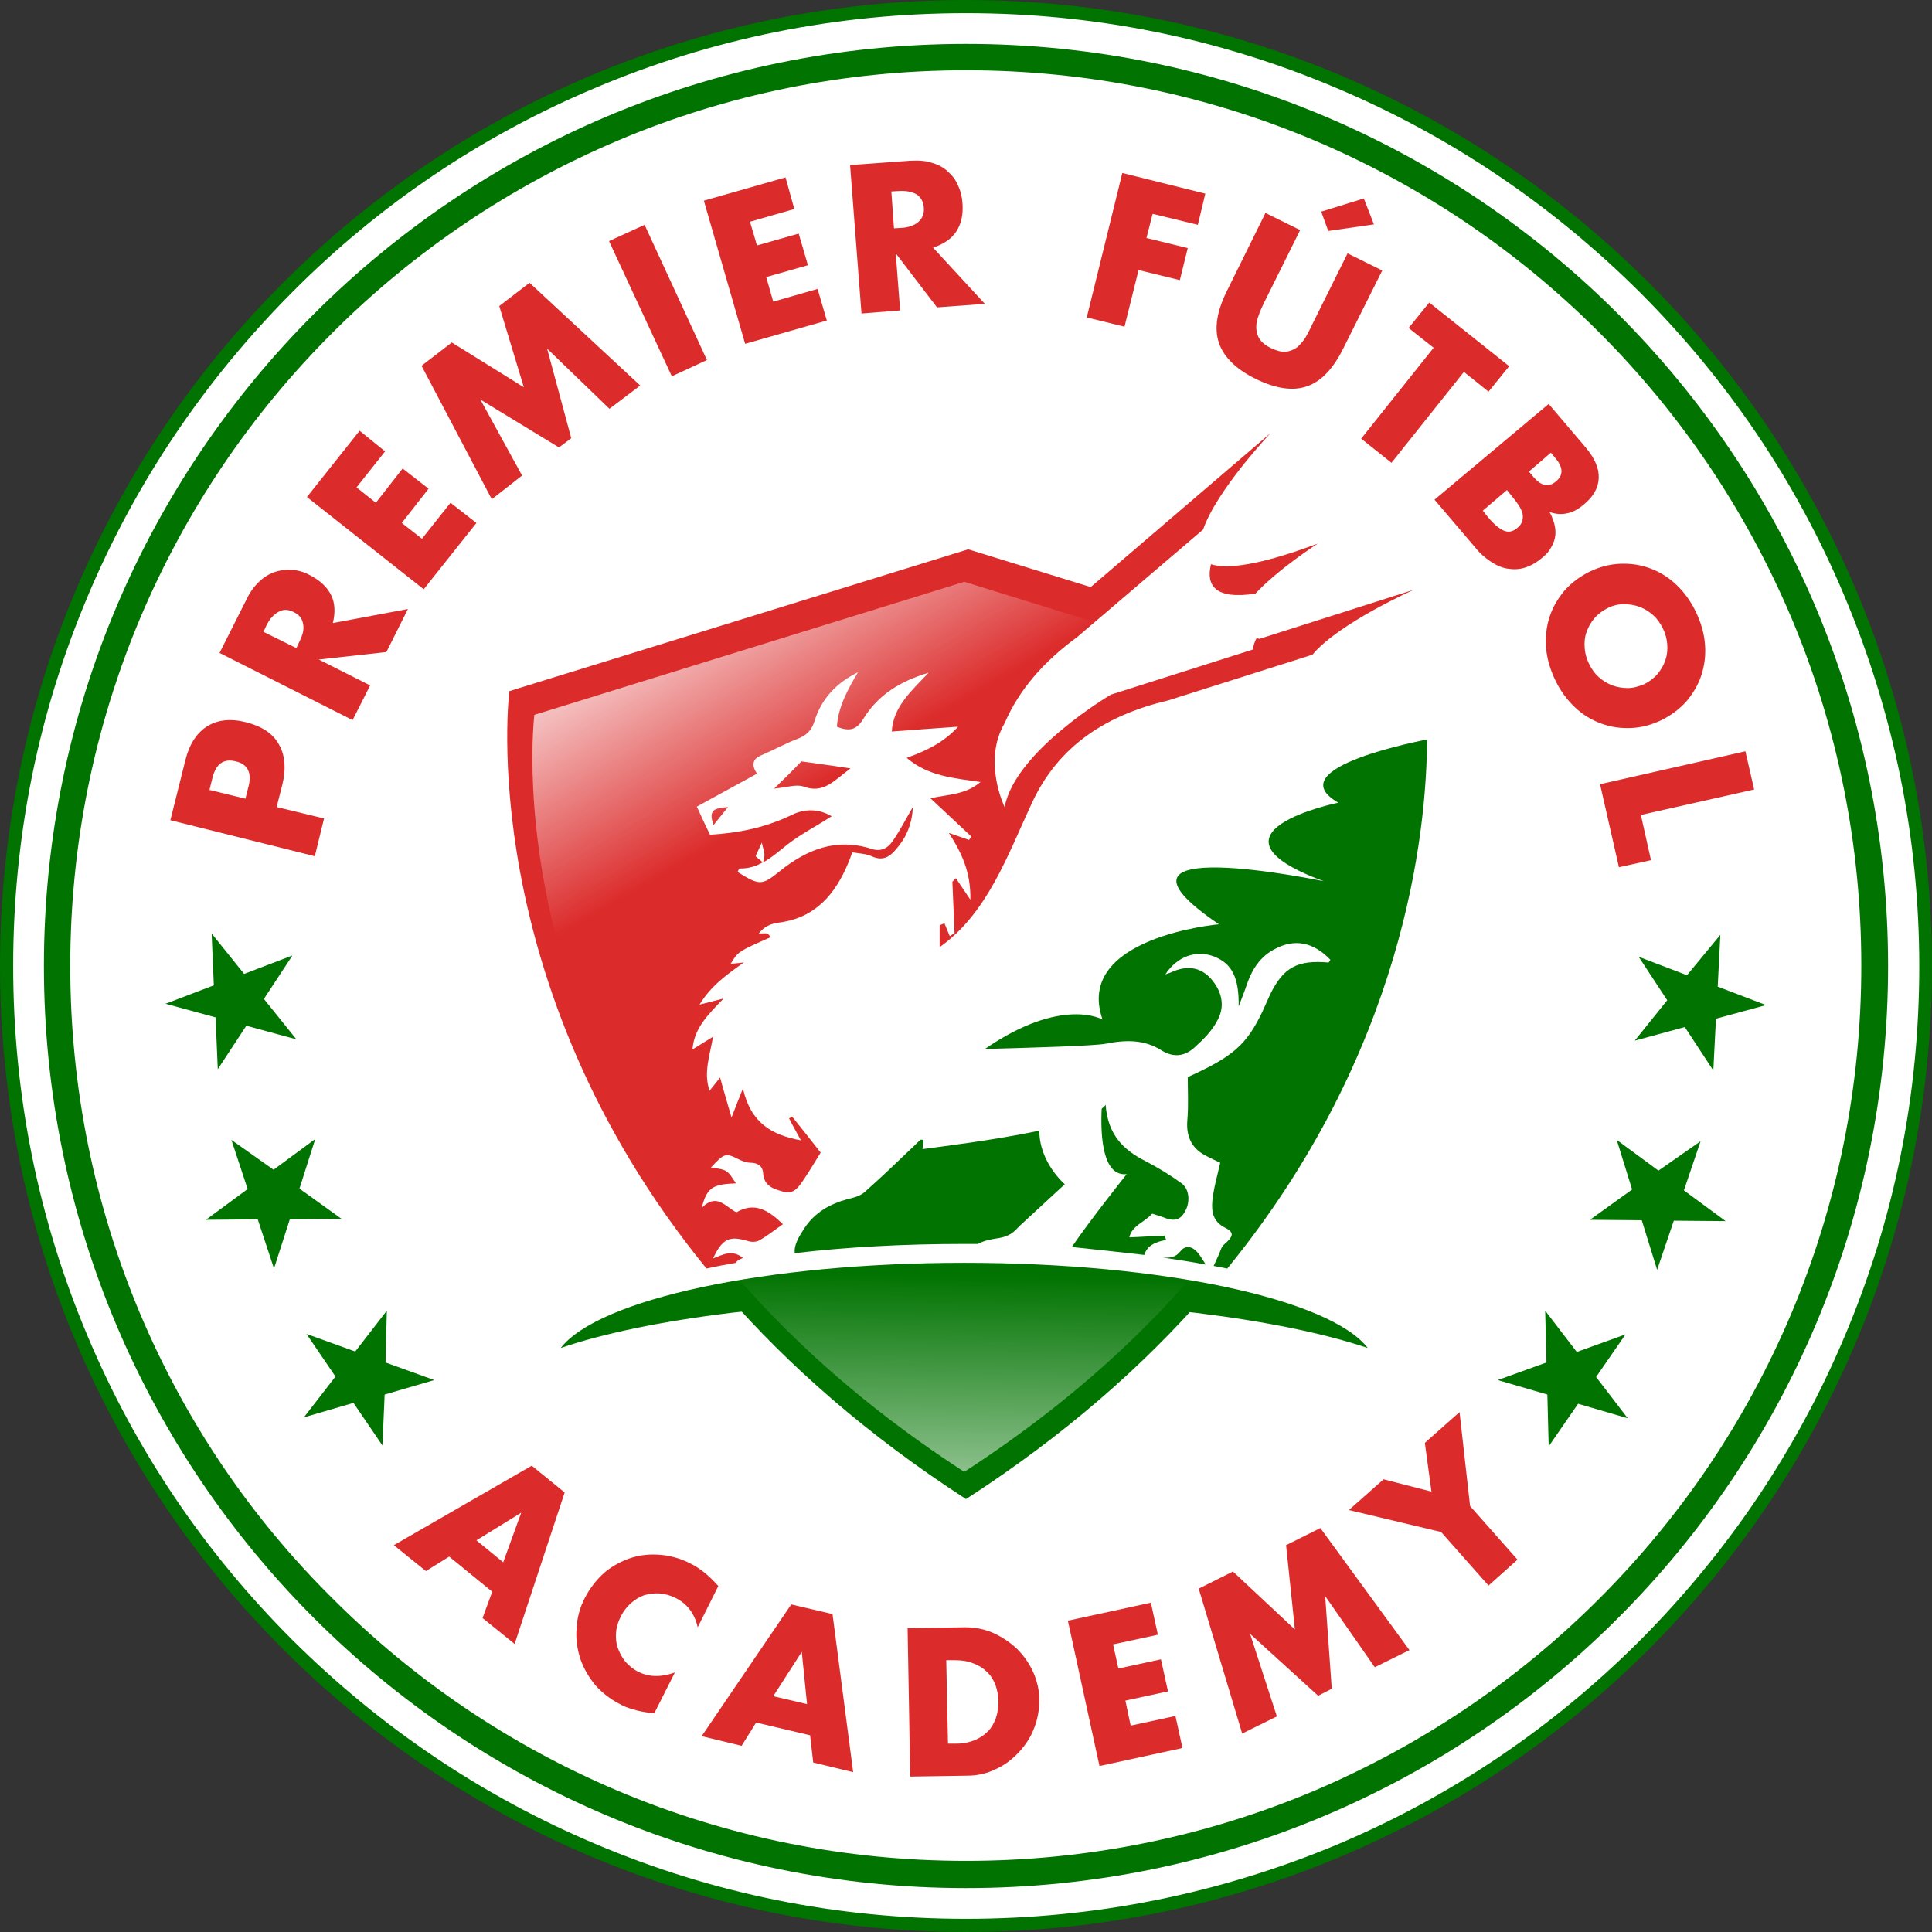 <?xml version="1.0" encoding="UTF-8"?> <svg xmlns="http://www.w3.org/2000/svg" xmlns:xlink="http://www.w3.org/1999/xlink" version="1.1" id="Layer_1" x="0px" y="0px" viewBox="0 0 440 440" style="enable-background:new 0 0 440 440;" xml:space="preserve"><rect x="0" y="0" width="440" height="440" fill="#333333" stroke="none"/> <style type="text/css"> .st0{fill:#FFFFFF;} .st1{fill:#007300;} .st2{fill:#DC2B2B;} .st3{fill:url(#SVGID_1_);} .st4{fill:url(#SVGID_00000101815249387465868450000002906745781470435758_);} </style> <g> <circle class="st0" cx="220" cy="220" r="217.5"></circle> </g> <g> <path class="st1" d="M87.1,329.2l-6.6-9.7l-11.3,3.3l7.2-9.3l-6.6-9.7l11.1,4l7.2-9.3l-0.3,11.8l11.1,4l-11.3,3.3L87.1,329.2z"></path> <path class="st1" d="M62.4,288.9l-3.7-11.2l-11.8,0.1l9.5-7l-3.7-11.2l9.6,6.8l9.5-7l-3.6,11.3l9.6,6.9L66,277.7L62.4,288.9z"></path> <path class="st1" d="M49.6,243.5l-0.5-11.8l-11.4-3.1l11-4.2l-0.5-11.8l7.4,9.2l11-4.2l-6.5,9.9l7.4,9.2l-11.4-3.1L49.6,243.5z"></path> <path class="st2" d="M73.8,186.4l-2.1,8.6l-32.9-8.2l3.4-13.6c0.9-3.7,2.6-6.3,5-7.8s5.4-1.8,8.9-0.9c3.5,0.9,6,2.5,7.4,5 c1.4,2.4,1.7,5.5,0.8,9.2l-1.3,5.1L73.8,186.4z M55.9,181.9l0.7-2.8c0.8-3.1-0.2-5.1-2.9-5.7c-2.7-0.7-4.5,0.5-5.3,3.7l-0.7,2.8 L55.9,181.9z"></path> <path class="st2" d="M92.9,138.7l-4.9,9.8l-15.4,1.7l11.7,5.9l-4,7.9L50,148.7l6.2-12.3c0.8-1.7,1.8-3,3-4.1c1.1-1,2.3-1.7,3.6-2.1 c1.3-0.4,2.6-0.5,3.9-0.4c1.3,0.1,2.6,0.5,3.9,1.2c2.3,1.2,3.9,2.7,4.8,4.5c0.9,1.8,1,4,0.4,6.4L92.9,138.7z M67.5,147.6l0.7-1.5 c0.8-1.6,1.1-2.9,0.8-4.1c-0.2-1.2-0.9-2-2.1-2.6c-1.2-0.6-2.3-0.7-3.4-0.1s-2,1.5-2.8,3.1l-0.7,1.5L67.5,147.6z"></path> <path class="st2" d="M87.7,102.8l-6.5,8.2l4.4,3.5l6.1-7.8l5.9,4.6l-6.1,7.8l4.6,3.6l6.5-8.2l5.9,4.6l-12,15.1l-26.6-21l12-15.1 L87.7,102.8z"></path> <path class="st2" d="M112,113.7L96,83.3l6.9-5.3l16.4,10.2l-5.6-18.5l6.9-5.3l25.2,23.4l-7,5.3l-14.2-13.7l5.5,20.4l-2.8,2.1 l-17.9-10.9l9.5,17.3L112,113.7z"></path> <path class="st2" d="M146.8,51.2L161,82l-8,3.7l-14.3-30.8L146.8,51.2z"></path> <path class="st2" d="M180.9,47.6l-10.1,2.9l1.6,5.4l9.5-2.7l2.1,7.2l-9.5,2.7l1.6,5.6l10.1-2.9l2.1,7.2l-18.6,5.3l-9.4-32.6 l18.6-5.3L180.9,47.6z"></path> <path class="st2" d="M224.3,69.2l-10.9,0.8L204,57.7l1,13l-8.8,0.7l-2.6-33.8l13.7-1c1.9-0.1,3.6,0,5,0.5c1.4,0.4,2.7,1.1,3.6,2 c1,0.9,1.8,1.9,2.3,3.2c0.6,1.2,0.9,2.6,1,4c0.2,2.6-0.3,4.7-1.4,6.4c-1.1,1.7-2.9,2.9-5.3,3.7L224.3,69.2z M203.6,52l1.7-0.1 c1.7-0.1,3-0.6,3.9-1.4c0.9-0.8,1.3-1.9,1.2-3.2s-0.6-2.3-1.6-3c-1-0.6-2.3-0.9-4.1-0.8l-1.7,0.1L203.6,52z"></path> <path class="st2" d="M272.8,51.2l-10.3-2.5l-1.4,5.5l9.4,2.3l-1.8,7.3l-9.4-2.3l-3.2,12.9l-8.6-2.1l8.1-32.9l18.9,4.7L272.8,51.2z"></path> <path class="st2" d="M296.1,52.4l-8.2,16.5c-0.4,0.9-0.9,1.8-1.2,2.8c-0.4,1-0.6,1.9-0.6,2.8c0,0.9,0.2,1.8,0.7,2.6 c0.5,0.8,1.4,1.6,2.7,2.2s2.4,0.9,3.4,0.8c0.9-0.1,1.8-0.5,2.5-1c0.7-0.6,1.3-1.3,1.9-2.2c0.5-0.9,1-1.8,1.4-2.7l8.2-16.5l7.9,3.9 L306,79.2c-2.3,4.7-5.1,7.7-8.4,8.8c-3.2,1.1-7.1,0.5-11.6-1.7c-4.5-2.2-7.3-5-8.4-8.2c-1.1-3.3-0.5-7.2,1.9-12l8.7-17.6 L296.1,52.4z M312.9,51.1l-10.4,1.5l-1.6-4.4l9.7-3L312.9,51.1z"></path> <path class="st2" d="M333.4,84.7l-16.5,20.7l-6.9-5.5l16.5-20.7l-5.7-4.5l4.7-5.8l18.2,14.5l-4.7,5.8L333.4,84.7z"></path> <path class="st2" d="M352.7,92l8.5,10c2,2.4,3,4.7,2.9,6.9c-0.1,2.2-1.2,4.2-3.4,6c-1.3,1.1-2.6,1.8-3.8,2c-1.3,0.3-2.6,0.2-4-0.3 c0.6,1.1,1,2.2,1.2,3.2c0.2,1,0.2,1.9,0,2.8c-0.2,0.9-0.6,1.7-1.1,2.5c-0.5,0.8-1.2,1.5-2,2.1c-1.2,1-2.5,1.7-3.8,2.1 c-1.3,0.4-2.6,0.4-3.9,0.2c-1.3-0.2-2.6-0.8-3.8-1.6s-2.5-1.9-3.6-3.3l-9.2-10.8L352.7,92z M337.7,116.3l1.2,1.5 c1.4,1.7,2.7,2.7,3.7,3.1c1.1,0.4,2.1,0.1,3-0.7c1-0.8,1.3-1.8,1.2-2.9s-1-2.5-2.4-4.2l-1.2-1.5L337.7,116.3z M348.2,107.4l1,1.2 c1.8,2.1,3.5,2.5,5.2,1c1.7-1.4,1.6-3.2-0.2-5.3l-1-1.2L348.2,107.4z"></path> <path class="st2" d="M362,130.2c2.3-1.1,4.6-1.7,6.9-1.8c2.4-0.1,4.6,0.2,6.8,1c2.2,0.8,4.2,2,6,3.7c1.8,1.7,3.3,3.7,4.5,6.2 c1.2,2.5,1.9,4.9,2.1,7.4c0.2,2.5-0.1,4.8-0.8,7c-0.7,2.2-1.9,4.2-3.4,6c-1.6,1.8-3.5,3.2-5.7,4.3c-2.3,1.1-4.6,1.7-6.9,1.8 c-2.4,0.1-4.6-0.2-6.8-1c-2.2-0.8-4.2-2-6-3.7c-1.8-1.7-3.3-3.7-4.5-6.2c-1.2-2.5-1.9-5-2.1-7.4c-0.2-2.5,0.1-4.8,0.8-7 c0.7-2.2,1.9-4.2,3.4-6C357.9,132.7,359.8,131.3,362,130.2z M366.1,138.5c-1.2,0.6-2.2,1.4-3,2.3c-0.8,1-1.4,2-1.8,3.2 c-0.4,1.1-0.5,2.3-0.4,3.6c0.1,1.2,0.4,2.4,1,3.6c0.6,1.2,1.3,2.2,2.2,3c0.9,0.8,2,1.5,3.1,1.9c1.1,0.4,2.3,0.6,3.6,0.6 c1.2,0,2.5-0.4,3.7-0.9c1.2-0.6,2.2-1.4,3-2.3c0.8-1,1.4-2,1.8-3.2c0.4-1.2,0.5-2.4,0.4-3.6c-0.1-1.2-0.4-2.4-1-3.6 c-0.6-1.2-1.3-2.2-2.2-3c-0.9-0.8-2-1.5-3.1-1.9c-1.1-0.4-2.3-0.6-3.6-0.6C368.5,137.6,367.3,137.9,366.1,138.5z"></path> <path class="st2" d="M399.5,179.8l-25.8,5.8l2.3,10.3l-7.3,1.6l-4.3-18.9l33.1-7.5L399.5,179.8z"></path> <path class="st1" d="M391.8,212.9l-0.6,11.8l11,4.2l-11.4,3.1l-0.6,11.8l-6.5-9.9l-11.4,3.1l7.4-9.2l-6.5-9.9l11,4.2L391.8,212.9z"></path> <path class="st1" d="M387.3,259.9l-3.8,11.2l9.5,7l-11.8-0.1l-3.8,11.2l-3.5-11.3l-11.8-0.1l9.6-6.9l-3.5-11.3l9.5,7L387.3,259.9z"></path> <path class="st1" d="M370.2,303.9l-6.7,9.7l7.2,9.4l-11.3-3.3l-6.7,9.7l-0.3-11.8l-11.3-3.3l11.1-4l-0.3-11.8l7.2,9.4L370.2,303.9z "></path> </g> <g> <path class="st2" d="M112.1,362.5l-9.8-8l-5.3,3.3l-7.3-5.9l31.4-18.1l7.5,6.1l-11.4,34.5l-7.3-5.9L112.1,362.5z M114.6,355.8 l4.1-11.3l-10.2,6.3L114.6,355.8z"></path> <path class="st2" d="M158.9,370.6c-0.7-3.1-2.4-5.4-5.1-6.7c-1.2-0.6-2.4-0.9-3.6-1s-2.4,0.1-3.5,0.4c-1.1,0.4-2.1,1-3,1.8 c-0.9,0.8-1.7,1.8-2.3,3c-0.6,1.2-1,2.4-1.1,3.7c-0.1,1.2,0,2.4,0.4,3.5c0.4,1.1,0.9,2.1,1.7,3.1c0.8,0.9,1.7,1.7,2.9,2.3 c2.5,1.3,5.3,1.3,8.4,0.2l-4.7,9.3l-0.9-0.1c-1.4-0.2-2.7-0.4-3.9-0.8c-1.1-0.3-2.2-0.7-3.2-1.3c-2.1-1.1-3.9-2.5-5.4-4.2 c-1.5-1.8-2.6-3.7-3.4-5.9c-0.7-2.2-1.1-4.5-0.9-6.9c0.1-2.4,0.7-4.8,1.9-7.1c1.2-2.3,2.7-4.2,4.5-5.8c1.8-1.5,3.9-2.6,6-3.3 c2.2-0.7,4.4-0.9,6.7-0.7c2.3,0.2,4.5,0.8,6.7,1.9c1.2,0.6,2.3,1.3,3.4,2.2c1,0.8,2.1,1.9,3.1,3L158.9,370.6z"></path> <path class="st2" d="M184.5,395.2l-12.3-2.9l-3.3,5.3l-9.1-2.2l20.4-30l9.4,2.2l4.7,36l-9.1-2.2L184.5,395.2z M183.8,388.1 l-1.2-11.9l-6.5,10.1L183.8,388.1z"></path> <path class="st2" d="M206.7,370.8l13-0.2c2.3,0,4.5,0.4,6.5,1.3c2,0.9,3.8,2.1,5.4,3.6c1.5,1.5,2.8,3.3,3.7,5.3 c0.9,2,1.4,4.2,1.4,6.4c0,2.2-0.4,4.4-1.2,6.4c-0.8,2.1-2,3.9-3.5,5.5c-1.5,1.6-3.2,2.9-5.2,3.8c-2,1-4.2,1.5-6.5,1.5l-13,0.2 L206.7,370.8z M215.9,397.1l2,0c1.5,0,2.9-0.3,4.1-0.8c1.2-0.5,2.2-1.2,3-2s1.4-1.9,1.8-3c0.4-1.2,0.6-2.4,0.6-3.8 c0-1.3-0.3-2.6-0.7-3.8c-0.5-1.2-1.1-2.2-2-3c-0.8-0.8-1.9-1.5-3.1-1.9c-1.2-0.5-2.6-0.7-4.1-0.7l-2,0L215.9,397.1z"></path> <path class="st2" d="M263.7,372.3l-10.2,2.2l1.2,5.5l9.7-2.1l1.6,7.3l-9.7,2.1l1.2,5.7l10.2-2.2l1.6,7.3l-18.9,4.1l-7.2-33.1 l18.9-4.1L263.7,372.3z"></path> <path class="st2" d="M282.9,394.8l-9.9-33l7.8-3.9l14.1,13.2l-2-19.2l7.8-3.9l20.3,27.8l-7.9,3.9l-11.3-16.2l1.5,21.1l-3.1,1.6 l-15.5-14.1l6.1,18.8L282.9,394.8z"></path> <path class="st2" d="M328.2,348.9l-21-5l7.9-7l10.9,2.8l-1.5-11.1l7.9-7l2.4,21.4l10.8,12.2l-6.6,5.9L328.2,348.9z"></path> </g> <g> <path class="st1" d="M219.6,291.8c-19.7,0-38.1,1.1-54.1,3.1c14,16,31.8,31.8,54.5,46.5c22.6-14.6,40.4-30.4,54.4-46.4 C258.3,293,239.6,291.8,219.6,291.8z"></path> <path class="st1" d="M219.6,296c38.5,0,72.3,4.4,91.9,11c-8.6-11.1-46.5-19.4-91.9-19.4c-45.4,0-83.3,8.3-91.9,19.4 C147.2,300.3,181.1,296,219.6,296z"></path> <path class="st2" d="M176.3,179.6c3-0.3,5-1,6.6-0.5c4.7,1.8,7.1-1.4,10.8-4.1c-4.1-0.6-7.4-1.1-11.2-1.6 C180.8,175.2,178.8,177.2,176.3,179.6z"></path> <path class="st2" d="M169.2,286.5c-2.4-2-4.5-0.8-6.8,0.1c2.1-4.5,3.7-5.2,7.8-4c0.8,0.3,2,0.3,2.7-0.1c1.8-1,3.4-2.3,5.4-3.7 c-3.4-3.3-6.5-5.1-10.6-2.7c-2.5-1.3-4.5-4.5-7.9-1c1.2-4.6,2.4-5.4,7.8-5.6c-2-3.1-2-3.1-5.7-3.6c3.2-3.4,3.3-3.4,6.7-1.7 c0.7,0.3,1.5,0.6,2.2,0.6c1.7,0,2.9,0.7,3,2.4c0.2,3,2.5,3.6,4.6,4.2c2.4,0.7,3.5-1.1,4.6-2.7c1.3-1.9,2.4-3.8,3.9-6.2 c-2.2-2.8-4.3-5.5-6.5-8.2c-0.2,0.1-0.5,0.3-0.7,0.4c0.8,1.6,1.7,3.1,2.7,5c-6.6-1.2-11.4-3.9-13.2-11.8c-1,2.5-1.6,4-2.6,6.6 c-1-3.5-1.8-6.1-2.6-9.1c-0.9,1.1-1.5,1.9-2.4,3c-1.4-4.1,0-7.8,0.8-12.3c-1.8,1.1-3.1,1.9-4.7,2.9c0.4-4.8,3.4-7.8,7.1-11.6 c-2.3,0.6-3.6,0.9-5.5,1.4c2.7-4.4,6.3-6.9,10.1-9.6c-1,0.1-2,0.2-3,0.3c1.7-2.8,1.7-2.8,9.2-6.1c-0.4-0.3-0.6-0.7-0.9-0.8 c-0.4-0.1-0.9,0-1.9,0c1.4-1.8,3.1-2.3,4.7-2.5c8.2-1.1,12.7-6.4,15.7-13.6c0.3-0.7,0.6-1.5,0.9-2.4c1.6,0.3,3.1,0.3,4.4,0.9 c2.4,1.1,4,0.3,5.5-1.5c2.3-2.6,3.7-5.6,3.9-9.7c-1.7,2.9-2.9,5.3-4.5,7.6c-1.1,1.7-2.7,2.7-5,1.9c-7.9-2.5-14.6,0.1-20.8,5.1 c-4.1,3.3-4.6,3.3-9.6,0.2c0.1-0.3,0.3-0.8,0.5-0.8c2,0,3.7-0.5,5.2-1.4c-0.5-0.5-1.1-0.9-1.6-1.4c0.3-0.8,0.7-1.5,1.4-3.1 c0.3,1.4,0.6,2.1,0.6,2.7c0,0.6-0.2,1.2-0.3,1.8c2-1.1,3.8-2.7,5.7-4.2c3-2.3,6.5-4.1,9.9-6.3c-3-1.8-6.3-1.7-9.1-0.3 c-5.8,2.8-11.8,4.1-18.6,4.5c-0.9-1.8-1.9-4-3-6.4c4.7-2.6,9-4.9,13.7-7.5c-1.2-1.8-1.2-3.3,1-4.2c2.8-1.2,5.5-2.7,8.4-3.8 c2-0.8,3.1-2,3.7-4c1.6-5.1,5-8.7,9.9-11.1c-2.3,3.9-4.5,7.8-4.8,12.4c2.7,1.1,4.4,0.8,5.9-1.6c3.2-5.3,8-8.6,15-10.7 c-4.2,4.4-8.1,7.9-8.4,13.4c5-0.4,9.7-0.7,15.1-1.1c-3.4,3.7-7.3,5.5-11.7,7.1c4.9,4.2,10.7,4.6,16.8,5.5 c-3.4,2.9-7.3,2.8-11.4,3.7c3.4,3.2,6.3,5.9,9.3,8.7c-0.2,0.3-0.3,0.5-0.5,0.8c-1.2-0.4-2.5-0.9-4.6-1.6c3.1,4.8,5,9.1,4.9,15.2 c-1.4-2.1-2.4-3.5-3.3-4.9c-0.3,0.3-0.5,0.5-0.8,0.8c0.2,3.9,0.3,7.8,0.5,11.7c-0.4,0.2-0.7,0.5-1.1,0.7c-0.4-1-0.8-1.9-1.2-2.9 c-0.4,0.1-0.7,0.3-1.1,0.4c0,1.6,0,3.3,0,5c10.9-7.7,15.5-21,21-32.8c6.1-13.2,17.1-20.1,31.1-23.4l32.8-10.4 c6-7.2,23.1-14.8,23.1-14.8l-35.2,11.2l-0.6-0.2c-0.5,0.9-0.8,1.8-0.8,2.6l-32.4,10.3h0c0,0-21.8,12.8-24.2,25.6 c0,0-5.1-10.4,0-19.1c3.3-7.7,9-14.1,16.5-19.6l28.7-24.5c3.1-9,15.4-22,15.4-22l-41,35.1l-27.9-8.6l-104.5,32.3 c0,0-8.4,66.1,44.9,131.5c2.2-0.5,4.4-0.9,6.7-1.3C167.7,287.2,168.4,286.8,169.2,286.5z"></path> <path class="st2" d="M275.8,128.5c-1.2,4.8,0.9,8.1,10.1,6.7c5.2-5.6,14.2-11.4,14.2-11.4C287,128.7,279.5,129.7,275.8,128.5z"></path> <path class="st2" d="M162.5,187.9c1.3-1.6,2-2.5,3.3-4.1C162.9,184.1,161.2,184.2,162.5,187.9z"></path> <path class="st1" d="M226.6,282.1c2.5-0.3,3.9-1,5.2-2.5c0.1-0.1,0.3-0.2,0.4-0.4l10.3-9.5c0,0-5.8-4.9-5.8-12.2 c-10.4,2.2-23,3.7-26.6,4.2c0.1-0.9,0.1-1.5,0.2-2.1c-0.3,0-0.6-0.1-0.7,0c-4.2,4-8.4,8.1-12.7,11.9c-1,0.9-2.6,1.3-3.9,1.6 c-4,1.1-7.4,3-9.8,6.6c-1.2,1.9-2.4,3.7-2.2,5.7c11.8-1.4,24.9-2.1,38.6-2.1c1.1,0,2.1,0,3.1,0C224,282.6,225.4,282.3,226.6,282.1z "></path> <path class="st1" d="M304.8,182.8c0,0-33.4,6.8-3.3,17.9c0,0-55.4-11.6-23.9,9.8c0,0-33.1,2.9-26.5,21.7c0,0-9.2-5.4-26.8,6.7 c10.7-0.3,24.9-0.7,27.5-1.2c4.5-0.9,8.8-1,12.7,1.5c2.9,1.8,5.4,1.3,7.6-0.7c2-1.8,4-3.8,5.2-6.2c1.8-3.3,0.9-6.7-1.6-9.5 c-2.5-2.7-5.6-2.9-8.9-1.4c-0.4,0.2-0.9,0.3-1.4,0.5c2.7-4.1,7-5.6,11-4.1c4.2,1.6,5.8,4.9,5.7,11.4c0.7-1.8,1.4-3.6,2-5.4 c1.2-3.3,3.1-6.1,6.3-7.7c4.5-2.4,8.8-1.5,12.6,2.5c-0.2,0.2-0.3,0.6-0.5,0.6c-7-0.6-10.2,1.1-13.2,7.2c-0.6,1.3-1.2,2.7-1.8,4 c-3.6,7.5-6.6,10.2-17,14.9c0,3.2,0.2,6.5-0.1,9.9c-0.3,3.9,1.2,6.6,4.6,8.2c1,0.5,2,1,2.9,1.4c-0.7,3.1-1.5,5.8-1.8,8.7 c-0.2,2.4,0.1,4.7,2.9,6.1c2.2,1.1,1.9,2-0.3,3.9c-0.6,0.5-0.8,1.6-1.2,2.4c-0.3,0.7-0.7,1.5-1.1,2.4c1.1,0.2,2.1,0.4,3.1,0.6 c40.2-49.3,45.4-99,45.5-120.5C324.9,168.5,290.6,174.7,304.8,182.8z"></path> <path class="st1" d="M268.9,284.9c-1.2,1.5-2.4,1.6-4.1,1.5c0,0,0,0,0,0c3.4,0.5,6.7,1,9.8,1.6c-0.7-1.1-1.2-2-1.9-2.8 C271.6,283.9,270,283.5,268.9,284.9z"></path> <path class="st1" d="M260.6,285.8c0.6-2,2.4-3,5-3.4c-0.1-0.3-0.3-0.7-0.4-1c-2.6,0.1-5.2,0.3-8,0.4c0.6-2.7,3.4-3.4,5.2-5.4 c0.7,0.2,1.5,0.5,2.2,0.7c1.9,0.8,3.8,1.3,5.1-0.9c1.4-2.1,1.3-5.3-0.6-6.7c-2.6-1.9-5.4-3.6-8.3-5.1c-4.9-2.5-8.5-5.9-9-12.8 c-0.2,0.3-0.5,0.6-0.9,0.9c-0.3,6.2,0.2,15.5,5.7,14.9c0,0-8.6,10.8-12.5,16.6C249.9,284.6,255.4,285.2,260.6,285.8z"></path> <linearGradient id="SVGID_1_" gradientUnits="userSpaceOnUse" x1="173.558" y1="111.262" x2="206.136" y2="167.432"> <stop offset="0" style="stop-color:#FFFFFF"></stop> <stop offset="1" style="stop-color:#FFFFFF;stop-opacity:0"></stop> </linearGradient> <path class="st3" d="M317.5,162.8l-97.9-30.3l-97.9,30.3c0,0-12.8,100.7,97.9,172.4C330.3,263.5,317.5,162.8,317.5,162.8z"></path> <linearGradient id="SVGID_00000121979151094696600820000016695404762291669422_" gradientUnits="userSpaceOnUse" x1="216.864" y1="372.639" x2="217.988" y2="290.069"> <stop offset="0" style="stop-color:#FFFFFF"></stop> <stop offset="1" style="stop-color:#FFFFFF;stop-opacity:0"></stop> </linearGradient> <path style="fill:url(#SVGID_00000121979151094696600820000016695404762291669422_);" d="M317.5,162.8l-97.9-30.3l-97.9,30.3 c0,0-12.8,100.7,97.9,172.4C330.3,263.5,317.5,162.8,317.5,162.8z"></path> </g> <path class="st1" d="M220,3c29.3,0,57.7,5.7,84.5,17.1c25.8,10.9,49,26.6,69,46.5c19.9,19.9,35.6,43.1,46.5,69 c11.3,26.8,17.1,55.2,17.1,84.5s-5.7,57.7-17.1,84.5c-10.9,25.8-26.6,49-46.5,69c-19.9,19.9-43.1,35.6-69,46.5 C277.7,431.3,249.3,437,220,437s-57.7-5.7-84.5-17.1c-25.8-10.9-49-26.6-69-46.5c-19.9-19.9-35.6-43.1-46.5-69 C8.7,277.7,3,249.3,3,220s5.7-57.7,17.1-84.5c10.9-25.8,26.6-49,46.5-69s43.1-35.6,69-46.5C162.3,8.7,190.7,3,220,3 M220,0 C98.5,0,0,98.5,0,220s98.5,220,220,220s220-98.5,220-220S341.5,0,220,0L220,0z"></path> <path class="st1" d="M220,16c27.5,0,54.3,5.4,79.4,16c24.3,10.3,46.1,25,64.8,43.7c18.7,18.7,33.4,40.6,43.7,64.8 c10.6,25.1,16,51.9,16,79.4s-5.4,54.3-16,79.4c-10.3,24.3-25,46.1-43.7,64.8c-18.7,18.7-40.6,33.4-64.8,43.7 c-25.1,10.6-51.9,16-79.4,16s-54.3-5.4-79.4-16c-24.3-10.3-46.1-25-64.8-43.7C57,345.5,42.3,323.7,32,299.4 c-10.6-25.1-16-51.9-16-79.4s5.4-54.3,16-79.4c10.3-24.3,25-46.1,43.7-64.8s40.6-33.4,64.8-43.7C165.7,21.4,192.5,16,220,16 M220,10 C104,10,10,104,10,220s94,210,210,210s210-94,210-210S336,10,220,10L220,10z"></path> </svg> 